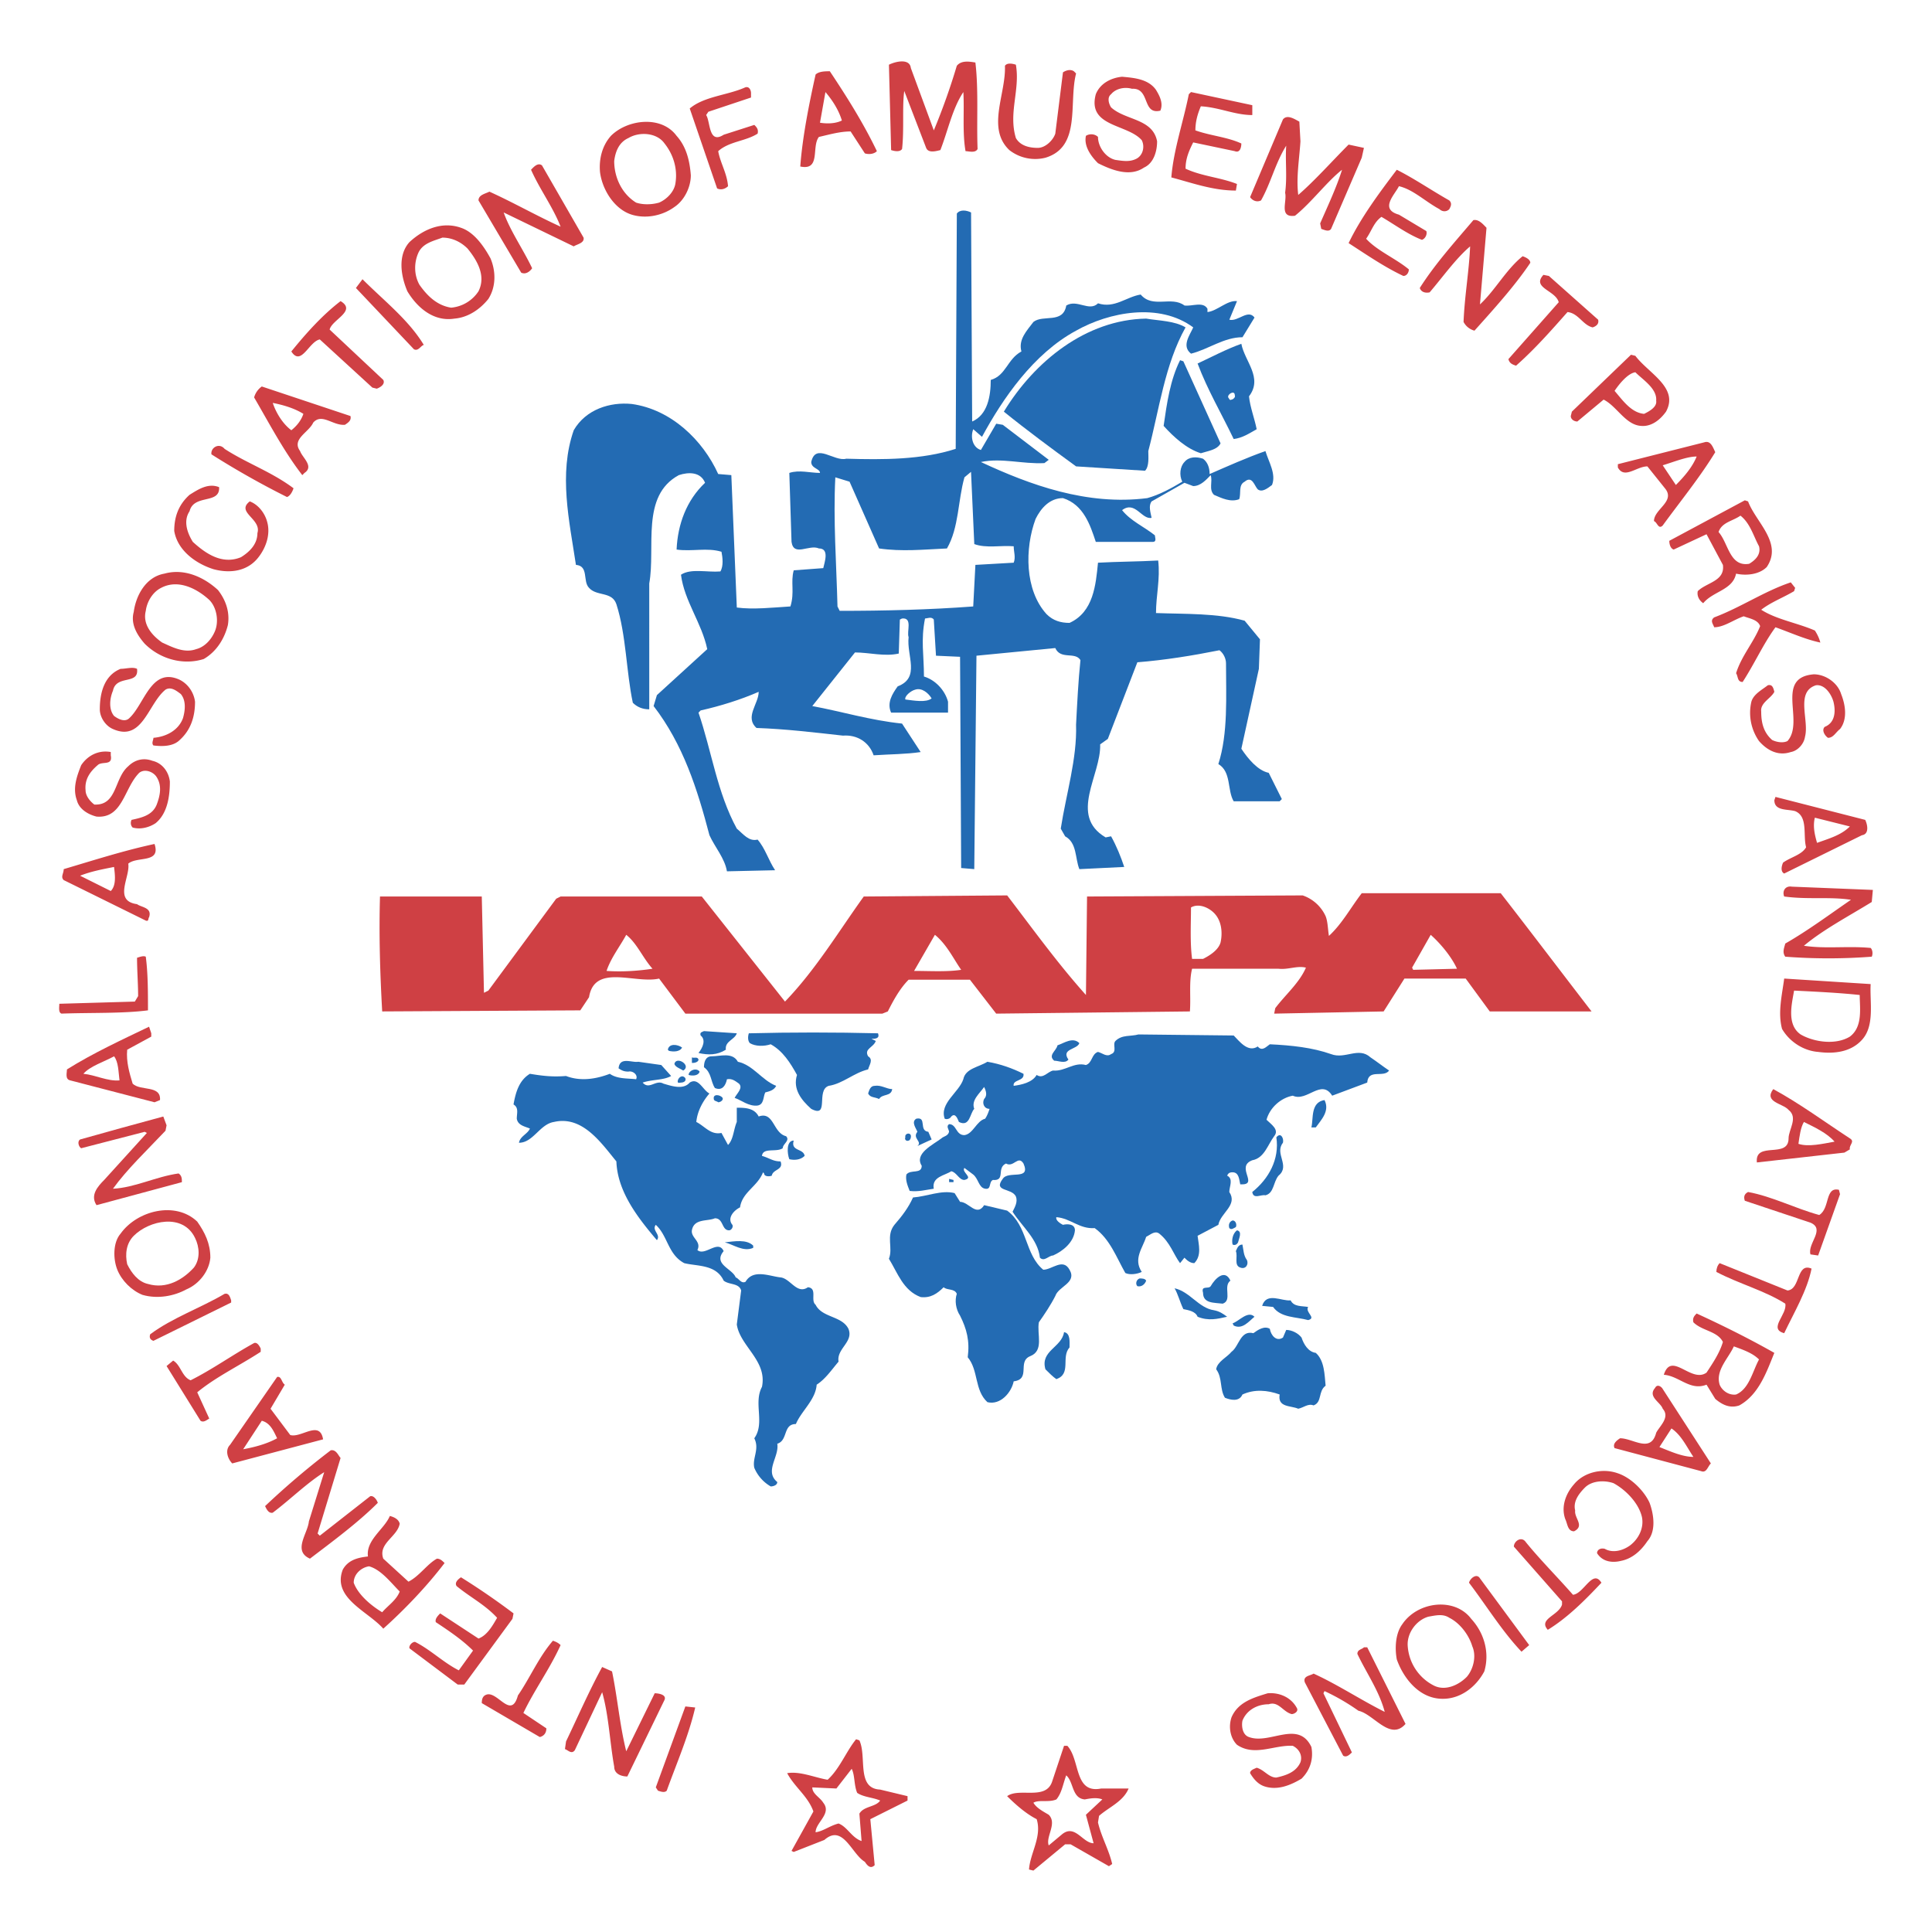 <svg xmlns="http://www.w3.org/2000/svg" width="2500" height="2500" viewBox="0 0 192.756 192.756"><g fill-rule="evenodd" clip-rule="evenodd"><path fill="#fff" d="M0 0h192.756v192.756H0V0z"/><path d="M90.874 6.784l2.293 6.224a65.173 65.173 0 0 0 2.293-6.443c.438-.547 1.201-.438 1.855-.328.328 2.73.109 5.787.219 8.626-.219.438-.873.219-1.202.219-.328-1.857-.108-4.041-.218-5.896-1.092 1.637-1.527 3.822-2.292 5.787-.436.109-1.202.328-1.42-.219l-2.183-5.677c-.219 1.529 0 3.822-.219 5.787-.219.329-.764.219-1.092.11l-.219-8.517c.656-.33 2.075-.658 2.185.327zM101.355 6.456c.438 2.511-.764 4.804 0 7.316.438.763 1.311.982 2.184.982.766 0 1.529-.763 1.748-1.42l.764-6.115c.328-.219.766-.328 1.09-.109l.221.219c-.764 2.949.547 7.316-3.057 8.407a4.193 4.193 0 0 1-3.604-.763c-2.293-2.184-.328-5.571-.438-8.408.219-.328.764-.218 1.092-.109zM115.334 8.967c.328.544.762 1.311.434 2.074-1.854.438-.982-2.293-2.836-2.184-.766-.219-1.639 0-2.078.544-.434.329-.215.985 0 1.311 1.422 1.311 4.15 1.094 4.59 3.387 0 .982-.33 2.183-1.311 2.621-1.422.982-3.279.216-4.586-.438-.766-.763-1.42-1.749-1.203-2.73.328-.219.875-.219 1.203.109 0 .982.764 2.074 1.746 2.293.766.109 1.418.219 2.072-.11.658-.325.877-1.201.549-1.854-1.422-1.639-5.461-1.311-4.586-4.588.436-1.091 1.525-1.636 2.621-1.746 1.201.111 2.617.22 3.385 1.311zM74.929 9.296v.435l-4.257 1.42-.219.328c.438.654.219 2.947 1.749 1.964l3.056-.982c.219.219.438.438.328.873-1.201.766-2.84.766-3.931 1.749.218 1.201.873 2.183.982 3.494-.219.219-.654.438-1.092.219l-2.73-7.972c1.42-1.202 3.713-1.311 5.461-2.074.437-.22.653.217.653.546zM82.792 7.11c-.438 0-1.091 0-1.42.328-.654 2.949-1.31 6.224-1.529 9.174 2.076.435 1.095-1.967 1.858-2.95.981-.219 2.074-.547 3.165-.547l1.42 2.186c.328.109.876.109 1.201-.219-1.311-2.73-2.946-5.351-4.695-7.972zm-.982 5.133l.544-3.057c.657.764 1.311 1.746 1.639 2.837-.654.329-1.53.329-2.183.22zM124.941 11.479c-1.746 0-3.273-.766-5.133-.873-.324.764-.543 1.527-.543 2.402 1.525.544 3.164.654 4.584 1.308 0 .328-.109.985-.654.766l-4.15-.873c-.438.873-.762 1.636-.762 2.621 1.635.764 3.492.873 5.129 1.526l-.109.657c-2.293 0-4.367-.766-6.439-1.311.215-2.73 1.201-5.57 1.744-8.301l.219-.216 6.115 1.311v.983h-.001zM129.746 14.1c-.109 1.745-.436 3.603-.219 5.349 1.639-1.417 3.387-3.384 5.023-5.023l1.529.328-.219.982-3.057 7.1c-.219.325-.656.109-.982 0l-.109-.547c.764-1.748 1.637-3.603 2.184-5.352-1.529 1.201-3.059 3.278-4.695 4.588-1.639.219-.766-1.42-.984-2.292.219-1.639 0-3.168.109-4.698-1.092 1.749-1.527 3.713-2.512 5.461-.436.219-.873 0-1.092-.329L128 11.914c.436-.544 1.201 0 1.637.219l.109 1.967zM67.503 13.553c-1.526-2.074-4.914-1.639-6.549 0-.875.982-1.202 2.292-1.092 3.604.216 1.748 1.417 3.712 3.166 4.26 1.42.435 3.059.109 4.26-.766.982-.654 1.636-1.964 1.636-3.166-.11-1.421-.435-2.84-1.421-3.932zm-.109 4.695c-.106.875-.873 1.639-1.636 1.967-.766.219-1.639.219-2.293 0-1.42-.875-2.186-2.512-2.186-4.15.11-.873.438-1.855 1.42-2.292 1.092-.657 2.84-.547 3.603.544.876 1.093 1.311 2.514 1.092 3.931zM58.223 23.708c.109.547-.656.654-.981.873l-6.991-3.385c.657 1.855 1.968 3.713 2.84 5.567-.219.329-.654.657-1.092.438l-4.259-7.207c0-.547.656-.657 1.091-.873 2.405 1.092 4.698 2.402 7.1 3.494-.766-1.967-2.076-3.712-2.949-5.68.219-.216.657-.763 1.091-.435l4.15 7.208zM144.596 19.996c.33.328.109.654 0 .873-.324.328-.762.219-.98 0-1.42-.763-2.623-1.964-4.043-2.292-.434.873-1.963 2.292 0 2.84l2.732 1.636c.109.329-.109.766-.439.875-1.416-.547-2.727-1.529-4.037-2.292-.768.544-.982 1.417-1.529 2.183 1.092 1.201 2.949 1.964 4.26 3.056 0 .329-.219.656-.547.656-1.859-.873-3.604-2.073-5.461-3.275 1.201-2.511 3.059-5.022 4.807-7.318 1.745.874 3.493 2.076 5.237 3.058zM148.309 22.726l-.652 7.645c1.527-1.42 2.619-3.497 4.256-4.807.328.109.766.329.766.657-1.529 2.292-3.713 4.695-5.57 6.769a1.72 1.72 0 0 1-1.09-.873c.107-2.621.547-5.023.656-7.535-1.42 1.201-2.73 3.059-4.041 4.588-.549.107-.873-.109-.982-.438 1.525-2.402 3.492-4.585 5.348-6.771.545-.11.984.437 1.309.765zM48.94 25.782c-.654-1.201-1.636-2.621-2.947-3.056-1.857-.656-3.712.11-5.132 1.42-1.201 1.311-.873 3.384-.219 4.914.982 1.636 2.621 3.056 4.695 2.728 1.311-.106 2.512-.873 3.387-1.964.764-1.201.764-2.731.216-4.042zm-1.2 3.278a3.65 3.65 0 0 1-2.728 1.636c-1.42-.216-2.405-1.201-3.168-2.293-.544-.982-.544-2.183-.109-3.166.438-.982 1.53-1.201 2.402-1.529.982 0 1.857.438 2.512 1.092.981 1.201 1.856 2.73 1.091 4.26zM159.447 31.897c.109.438-.217.657-.545.767-.982-.219-1.42-1.42-2.512-1.53-1.639 1.855-3.277 3.712-5.133 5.351-.328-.109-.656-.219-.762-.656l5.02-5.677c-.326-1.201-2.729-1.42-1.527-2.73l.545.109 4.914 4.366zM42.281 34.409c-.329.109-.547.657-.982.438l-5.789-6.115.656-.873c2.184 2.183 4.586 4.038 6.115 6.55zM32.889 32.882l5.352 5.023c.219.435-.329.763-.654.873l-.438-.109-5.242-4.804c-1.092.219-1.855 2.73-2.84 1.201 1.42-1.749 3.059-3.603 4.914-5.023 1.639.981-.873 1.854-1.092 2.839z" fill="#cf4044"/><path d="M118.283 32.664c-2.078 3.712-2.621 8.188-3.717 12.338 0 .544.109 1.53-.324 1.964l-6.881-.435c-2.402-1.749-4.914-3.606-7.207-5.461 3.059-5.023 8.189-9.174 14.197-9.283 1.311.219 2.837.219 3.932.877zM121.775 44.236c-.328.657-1.311.766-1.967.985-1.42-.438-2.73-1.639-3.713-2.73.328-2.293.658-4.585 1.641-6.553l.328.109 3.711 8.189z" fill="#236bb3"/><path d="M163.16 35.5l-.436-.107-5.898 5.677-.109.438c0 .326.328.545.656.545l2.621-2.184c1.311.654 2.184 2.512 3.713 2.621 1.092.109 1.965-.657 2.512-1.42 1.31-2.402-1.748-3.821-3.059-5.57zm.875 5.79c-1.311-.109-2.186-1.42-2.949-2.292.438-.657 1.311-1.749 2.074-1.858.766.766 2.186 1.639 2.076 2.84.11.653-.765 1.091-1.201 1.31zM34.965 41.508l-8.846-2.949a2.005 2.005 0 0 0-.766 1.092c1.529 2.621 2.949 5.351 4.807 7.754l.216-.22c.985-.653-.216-1.529-.436-2.183-.875-1.201.873-1.857 1.311-2.84.873-.982 1.964.329 3.166.219.33-.219.658-.437.548-.873zm-5.898 1.418c-.873-.654-1.527-1.746-1.855-2.728 1.091.216 2.184.545 3.056 1.092-.216.654-.654 1.201-1.201 1.636zM29.286 48.715c-.109.329-.328.763-.654.873a84.847 84.847 0 0 1-7.535-4.257c-.109-.657.763-1.201 1.311-.547 2.183 1.419 4.695 2.292 6.878 3.931zM170.041 44.129l-8.627 2.183v.326c.654 1.201 1.855-.106 2.947-.106l1.748 2.183c1.092 1.311-1.092 2.074-1.092 3.275.328.109.436.873.873.438 1.748-2.402 3.711-4.804 5.242-7.315-.218-.439-.439-1.202-1.091-.984zm-2.84 4.257l-1.311-1.964c1.092-.328 2.402-.875 3.385-.875-.435 1.091-1.31 2.076-2.074 2.839zM21.86 48.605c.109 1.746-2.512.654-2.947 2.402-.656.982-.219 2.184.326 3.056 1.311 1.201 2.95 2.295 4.804 1.529.876-.544 1.639-1.311 1.639-2.402.438-1.42-2.183-2.074-.763-3.166.872.326 1.526 1.201 1.745 2.074.328 1.201-.109 2.512-.873 3.494-1.091 1.42-2.839 1.639-4.476 1.201-1.748-.544-3.604-1.855-3.932-3.822 0-1.417.435-2.621 1.529-3.604.875-.543 1.857-1.2 2.948-.762zM174.406 50.025l-.324-.109-7.535 4.041c0 .326.109.764.436.873l3.277-1.529 1.635 3.059c.219 1.636-1.635 1.746-2.51 2.621-.109.544.217.982.547 1.201.982-1.201 2.949-1.311 3.275-2.949.98.219 2.291.109 3.059-.657 1.634-2.403-1.092-4.477-1.86-6.551zm.11 6.225c-1.963.326-2.072-2.076-3.055-3.168.324-.982 1.42-1.091 2.184-1.636.98.763 1.311 2.074 1.854 3.056.218.872-.435 1.419-.983 1.748zM179.102 58.652l-.105.328c-1.096.654-2.297 1.092-3.279 1.854 1.531.983 3.604 1.311 5.352 2.074.219.328.438.766.545 1.201-1.527-.326-2.947-.982-4.475-1.527-1.203 1.637-2.074 3.604-3.275 5.458-.547 0-.439-.544-.656-.873.547-1.748 1.748-3.059 2.4-4.695-.219-.656-1.092-.766-1.635-.985-.986.329-1.969 1.094-2.949 1.094-.109-.328-.439-.656 0-.985 2.621-.982 5.021-2.618 7.643-3.494l.434.55zM21.751 58.871c-1.42-1.311-3.384-2.186-5.349-1.639-1.858.328-2.84 2.183-3.059 3.822-.329 1.201.328 2.293 1.091 3.166 1.529 1.529 3.822 2.186 5.896 1.529 1.311-.763 2.077-2.074 2.405-3.384.217-1.311-.218-2.512-.984-3.494zm-.326 4.147c-.328.766-.985 1.529-1.857 1.748-1.201.438-2.402-.219-3.384-.656-1.092-.763-1.967-1.855-1.639-3.166.109-.873.657-1.858 1.529-2.292 1.639-.873 3.494 0 4.805 1.201.763.763.981 2.183.546 3.165zM13.672 66.731c.219 1.639-2.077.547-2.402 2.183-.329.766-.438 1.857.109 2.515.435.326 1.091.654 1.527.216 1.529-1.419 2.186-5.133 5.023-3.822.875.438 1.419 1.31 1.529 2.186 0 1.526-.438 2.837-1.529 3.822-.654.654-1.746.654-2.621.544-.216-.219 0-.544 0-.763 1.311-.109 2.511-.767 2.949-1.967.219-.763.328-1.746-.219-2.402-.436-.329-.982-.764-1.527-.435-1.749 1.417-2.295 5.239-5.242 3.928-.767-.325-1.311-1.201-1.311-1.964 0-1.639.435-3.384 2.074-4.041.548 0 1.202-.219 1.64 0zM183.689 69.243c.436 1.091.654 2.512-.109 3.493-.438.329-.656.876-1.201.876-.328-.219-.656-.767-.328-1.092 1.092-.438 1.092-1.639.873-2.512-.217-.766-.873-1.748-1.746-1.639-2.076.654-.656 3.494-1.092 5.133-.109.763-.766 1.42-1.42 1.529-1.311.435-2.4-.219-3.168-1.095-.762-1.092-1.092-2.508-.762-3.929.219-.766 1.09-1.201 1.639-1.639.434-.109.543.219.652.654-.328.657-1.42 1.094-1.311 1.967 0 1.092.219 2.074 1.092 2.84.439.216 1.092.326 1.529.106 1.748-1.964-1.311-6.331 2.621-6.659 1.202.002 2.403.875 2.731 1.967z" fill="#cf4044"/><path d="M126.58 77.105c-1.092-.219-2.076-1.42-2.73-2.402l1.748-7.972.109-2.947-1.529-1.857c-2.73-.763-5.895-.654-8.844-.763 0-1.749.434-3.385.219-5.242-1.969.109-4.041.109-6.006.219-.219 2.183-.438 4.914-2.84 6.005-.873 0-1.639-.219-2.293-.873-2.186-2.402-2.186-6.553-1.092-9.502.545-1.092 1.418-2.074 2.729-2.074 2.076.654 2.73 2.73 3.277 4.367h5.676c.439 0 .219-.435.219-.654-1.09-.873-2.4-1.42-3.273-2.512 1.311-.982 1.965.982 2.945.764-.109-.545-.328-1.201 0-1.636l3.277-1.858.873.328c.764 0 1.311-.656 1.746-1.091.219.653-.217 1.419.328 1.964.766.328 1.639.766 2.512.438.219-.547-.109-1.42.547-1.748.764-.653.982.438 1.311.766.436.326.982-.109 1.42-.438.436-1.091-.328-2.292-.656-3.384-1.855.654-3.822 1.53-5.568 2.293 0-.657-.219-1.201-.656-1.529-.652-.219-1.42-.219-1.855.328-.436.438-.547 1.311-.217 1.964-1.092.657-2.293 1.311-3.494 1.639-6.008.764-11.686-1.311-16.6-3.603 2.074-.438 4.15.219 6.334.109l.438-.328-4.588-3.494-.654-.109-1.529 2.621c-.764-.219-1.091-1.201-.764-2.074l.873.763c2.074-3.822 5.133-8.298 9.391-10.594 3.277-1.855 8.301-2.837 11.684-.325-.328.763-1.199 1.854-.219 2.621 1.748-.438 3.275-1.639 5.133-1.639l1.201-1.964c-.656-.875-1.639.435-2.512.216l.764-1.854c-.982-.11-1.965.982-2.947 1.091v-.328c-.438-.763-1.529-.219-2.293-.326-1.309-.985-3.168.326-4.369-1.094-1.418.218-2.621 1.42-4.256.875-.875.873-2.076-.438-3.168.219-.328 1.855-2.293.873-3.275 1.636-.656.873-1.529 1.748-1.201 2.949-1.42.763-1.529 2.402-3.059 2.84 0 1.636-.328 3.494-1.855 4.148l-.109-20.856c-.438-.219-1.092-.328-1.42.109l-.113 23.476c-3.385 1.092-7.207 1.092-10.919.982-1.201.328-3.059-1.636-3.494.328 0 .654.873.654.873 1.091-.982 0-2.074-.328-3.06 0l.22 6.878c.219 1.529 1.748.219 2.73.657 1.091 0 .547 1.42.438 1.964l-2.949.219c-.329 1.201.109 2.183-.329 3.603-1.745.109-3.712.328-5.349.109l-.547-13.211-1.31-.11c-1.53-3.384-4.695-6.443-8.626-6.988-2.183-.219-4.585.545-5.786 2.619-1.53 4.369-.438 9.064.218 13.433 1.308.109.654 1.636 1.308 2.293.766.873 2.295.328 2.73 1.636.982 3.059.982 6.771 1.639 9.83.438.435.982.654 1.639.654V58.214c.654-3.603-.875-8.736 2.947-10.809.982-.329 2.183-.329 2.621.763-1.854 1.749-2.73 4.15-2.84 6.662 1.529.219 3.059-.219 4.479.219.109.544.219 1.419-.11 1.964-1.31.109-2.949-.329-3.931.328.329 2.621 2.074 4.804 2.621 7.425l-5.023 4.586-.329 1.091c2.949 3.822 4.37 8.301 5.571 12.886.544 1.201 1.529 2.293 1.745 3.603l4.807-.109c-.657-.982-.985-2.183-1.749-3.056-.873.216-1.42-.547-2.074-1.095C71.544 79.07 71 74.922 69.689 71.1l.216-.219c1.967-.438 4.041-1.092 5.789-1.858 0 1.202-1.42 2.511-.219 3.606 2.95.106 5.677.435 8.626.764 1.42-.109 2.621.654 3.059 1.964 1.636-.109 3.274-.109 4.694-.325l-1.857-2.84c-3.166-.328-6.005-1.201-8.955-1.749l4.26-5.348c1.42 0 2.949.435 4.369.109l.107-3.387.219-.11c1.091-.109.438 1.311.656 1.858-.219 1.855 1.201 4.041-1.091 4.914-.547.764-1.095 1.639-.657 2.621h5.68v-1.092c-.328-1.201-1.31-2.186-2.402-2.511 0-2.186-.329-3.604.107-5.79.218 0 .656-.219.875.11l.219 3.603 2.402.109.109 21.074 1.308.11.219-21.293 7.863-.764c.547 1.202 1.963.329 2.512 1.202-.219 2.074-.328 4.367-.438 6.443.109 3.384-.982 6.878-1.527 10.372l.436.767c1.201.654.98 2.183 1.42 3.274l4.477-.219c-.326-.982-.764-2.074-1.312-3.056l-.543.109c-3.713-2.186-.438-6.224-.547-9.283l.766-.544 2.945-7.645c2.73-.218 5.461-.656 8.193-1.201.434.329.652.873.652 1.311 0 3.275.219 6.987-.764 10.046 1.311.763.873 2.621 1.529 3.712h4.586l.219-.219-1.309-2.62zM92.948 69.68c-.547.438-1.749.219-2.621.109-.109-.328.547-.875.982-.982.656-.219 1.31.326 1.639.873zm8.189-13.54l-3.822.219-.217 4.147c-4.369.328-8.845.438-13.323.438l-.219-.438c-.106-4.257-.435-8.626-.216-12.883l1.42.435 2.946 6.662c2.293.329 4.369.109 6.771 0 1.201-2.074 1.092-4.804 1.746-7.097l.656-.547.326 7.207c1.203.438 2.621.109 3.932.219 0 .547.218 1.091 0 1.638z" fill="#236bb3"/><path d="M11.051 75.357c.219 1.092-.873.548-1.311.985-.763.653-1.311 1.417-1.201 2.512 0 .544.438 1.091.873 1.417 2.292.109 1.967-2.621 3.384-3.822.656-.654 1.529-.873 2.405-.544.982.218 1.636 1.091 1.746 2.073 0 1.42-.219 3.168-1.42 4.15-.654.435-1.527.654-2.293.435-.219-.216-.219-.544-.109-.763.982-.219 2.077-.438 2.512-1.529.328-.873.547-1.855 0-2.728-.328-.548-1.201-.876-1.746-.438-1.529 1.529-1.639 4.585-4.26 4.366-.873-.216-1.748-.763-1.964-1.636-.438-1.201 0-2.402.435-3.494.657-.985 1.749-1.53 2.95-1.311v.327h-.001zM186.092 81.8l-8.953-2.292-.111.328c0 1.092 1.311.873 2.074 1.092 1.311.544.766 2.402 1.094 3.603-.438.763-1.529.982-2.295 1.529-.105.219-.326.873.109 1.092l7.754-3.822c.765-.11.547-1.092.328-1.53zm-4.805 2.293c-.219-.764-.438-1.637-.219-2.512l3.494.875c-.873.874-2.074 1.202-3.275 1.637zM15.417 84.203c-3.056.656-6.115 1.639-9.061 2.511 0 .438-.328.766 0 1.092l8.188 4.041c.329.109.219-.219.329-.329.328-.982-.766-.982-1.201-1.31-2.402-.326-.657-2.728-.875-4.039.875-.766 3.277 0 2.62-1.966zm-4.366 4.694l-3.059-1.526c1.094-.438 2.295-.657 3.387-.875.109.875.216 1.857-.328 2.401zM186.746 89.991c-2.293 1.417-4.805 2.728-6.77 4.367 2.184.328 4.367 0 6.66.218.219.219.219.654.109.873a56.722 56.722 0 0 1-8.627 0c-.324-.438-.109-.873 0-1.311 2.293-1.311 4.479-2.946 6.553-4.366-2.184-.328-4.26 0-6.662-.328-.215-.548.109-1.092.766-.982l8.08.325-.109 1.204zM149.729 89.116h-13.867c-1.092 1.42-1.965 3.059-3.275 4.26-.109-.657-.109-1.42-.328-1.967a3.906 3.906 0 0 0-2.293-2.074l-21.512.11-.109 9.825c-2.838-3.164-5.35-6.66-7.861-9.935l-14.306.11c-2.512 3.493-4.804 7.315-7.86 10.483l-8.3-10.483H55.931l-.438.219-6.769 9.168-.438.219-.219-9.606H37.912c-.109 3.822 0 7.534.219 11.465l19.764-.107.873-1.312c.547-3.385 4.588-1.309 6.99-1.859l2.621 3.498h19.654l.545-.219c.547-1.09 1.201-2.291 2.076-3.166h6.115l2.621 3.385 19.326-.219c.109-1.42-.109-2.947.219-4.26h8.627c.982.109 1.855-.328 2.73-.109-.656 1.529-2.076 2.729-3.059 4.043l-.109.545 10.922-.219 2.074-3.279h6.113l2.402 3.279h10.156c-2.947-3.823-6.004-7.864-9.062-11.795zm-89.213 7.753c.438-1.31 1.311-2.402 1.964-3.603 1.094.873 1.639 2.292 2.621 3.384-1.416.219-3.056.329-4.585.219zm30.683 0l2.077-3.603c1.201.982 1.854 2.402 2.621 3.493-1.42.22-3.168.11-4.698.11zm30.576-2.839c-.219.766-1.092 1.311-1.748 1.639h-1.092c-.219-1.639-.109-3.604-.109-5.133.764-.438 1.748 0 2.293.547.766.764.873 1.964.656 2.947zm19.217 2.73l-.107-.219 1.857-3.274c.982.873 2.074 2.183 2.621 3.384l-4.371.109zM14.544 95.45c.219 1.638.219 3.496.219 5.353-2.511.326-5.677.219-8.626.326-.328-.107-.219-.656-.219-.982l7.534-.219.329-.545c0-1.201-.109-2.623-.109-3.824.328-.109.654-.219.872-.109zM186.637 98.182l-8.627-.551c-.215 1.639-.654 3.391-.215 5.023.762 1.314 2.182 2.189 3.602 2.295 1.637.221 3.275 0 4.367-1.199 1.31-1.42.765-3.822.873-5.568zm-2.075 5.242c-1.42.869-3.604.545-4.914-.219-1.42-.982-.873-3.059-.652-4.373 2.291.113 4.475.219 6.549.438 0 1.314.328 3.166-.983 4.154z" fill="#cf4044"/><path d="M73.512 103.092c-.218.658-1.201.764-1.095 1.639-.873.545-1.745.545-2.728.326.435-.543.763-1.307.216-1.746-.107-.324.11-.324.328-.438l3.279.219zM87.596 103.092c.219.551-.328.551-.654.551l.435.213c-.216.658-1.201.77-.764 1.533.548.324.11.869 0 1.307-1.419.332-2.511 1.42-3.932 1.639-1.31.438.11 3.277-1.745 2.297-.985-.877-1.858-1.971-1.42-3.385-.657-1.201-1.42-2.402-2.622-3.059-.657.219-1.529.219-2.077-.113-.216-.219-.216-.65-.106-.982 4.149-.107 8.628-.107 12.885-.001zM123.086 103.311c.545.545 1.418 1.746 2.402 1.096.436.543.873 0 1.201-.219 2.184.105 4.258.326 6.115.982 1.42.543 2.73-.764 3.932.324.654.438 1.201.877 1.855 1.314-.545.764-2.074-.219-2.184 1.201l-3.494 1.307c-1.092-1.744-2.512.658-3.932 0-1.201.219-2.293 1.201-2.621 2.402.438.438 1.311.982.764 1.639-.654.875-.982 2.184-2.184 2.402-1.746.656.766 2.514-1.201 2.402-.109-.438-.109-1.201-.764-1.201-.328 0-.438.113-.547.332.656.324.219 1.088.219 1.633.873 1.312-.873 2.076-1.092 3.277l-2.072 1.094c.105.871.434 1.965-.328 2.729-.439 0-.768-.326-.984-.545l-.436.545c-.658-.875-.982-2.076-2.074-2.947-.439-.33-.877.107-1.311.326-.328 1.094-1.311 2.184-.438 3.496-.439.219-1.203.326-1.639.107-.873-1.527-1.527-3.385-3.057-4.479-1.529.111-2.402-.982-3.822-1.09-.109.326.438.656.654.764.438-.107 1.199-.107 1.199.545-.109 1.201-1.199 2.076-2.182 2.514-.436 0-.873.658-1.311.219-.219-1.857-1.746-3.059-2.73-4.586.219-.438.547-.986.328-1.531-.438-.871-2.293-.438-1.311-1.746.547-.875 2.84.219 2.074-1.531-.545-.871-.982.438-1.746 0-.982.438 0 1.75-1.311 1.639-.438.219-.109.982-.764.875-.656-.107-.656-.982-1.201-1.42l-.875-.656c-.326.438.982.982 0 1.201-.545 0-.764-.764-1.311-.869-.654.438-1.964.543-1.746 1.744-.766.107-1.529.326-2.402.219-.219-.545-.438-1.094-.328-1.639.438-.545 1.529 0 1.529-.875-.766-1.201 1.092-2.072 1.965-2.729.219-.219.656-.219.763-.656 0-.219-.325-.545 0-.764.767 0 .657 1.096 1.53 1.096.875-.113 1.201-1.42 2.076-1.641.217-.33.326-.656.436-.98-.545 0-.764-.551-.545-.982.326-.332.219-.77 0-1.201-.438.65-1.31 1.307-.984 2.184-.435.438-.435 1.852-1.527 1.307-.109-.219-.328-.982-.766-.545-.11.219-.435.326-.654.219-.547-1.531 1.42-2.619 1.855-3.934.218-1.088 1.529-1.201 2.402-1.746 1.311.221 2.512.658 3.604 1.201.109.764-1.092.545-.982 1.201.766-.105 1.857-.324 2.293-1.088.656.432 1.094-.332 1.639-.438 1.201.105 2.072-.877 3.275-.551.656-.213.547-1.088 1.203-1.309.436.107.873.545 1.307.221.658-.221.109-.982.439-1.314.656-.65 1.529-.432 2.291-.65l9.506.105z" fill="#236bb3"/><path d="M107.689 104.074c-.219.656-1.855.551-1.092 1.639-.328.439-.982.113-1.42.113-.654-.551.219-.982.328-1.533.655-.219 1.53-.869 2.184-.219zM68.051 104.514c-.218.436-.873.436-1.311.33l-.109-.113c.109-.657.982-.543 1.42-.217zM73.619 105.932c1.529.326 2.404 1.859 3.822 2.402-.216.438-.654.545-1.092.658-.218.438-.109 1.199-.763 1.307-.873.111-1.639-.545-2.292-.764.218-.438.872-.982.435-1.42-.326-.219-.654-.543-1.201-.438-.11.551-.435 1.201-1.201.875-.435-.656-.325-1.525-1.092-2.076 0-.432.109-1.088.767-1.088.871.001 2.072-.439 2.617.544z" fill="#236bb3"/><path d="M13.234 108.115c-.328-1.088-.654-2.184-.544-3.385l2.402-1.307v-.332l-.219-.656c-2.73 1.314-5.571 2.621-8.191 4.26 0 .332-.216.982.328 1.096l8.407 2.184.547-.221c.11-1.525-1.964-.875-2.73-1.639zm-4.914-.982c.657-.762 2.074-1.201 3.059-1.744.435.543.435 1.525.544 2.402-1.201.105-2.402-.545-3.603-.658z" fill="#cf4044"/><path d="M69.689 105.713c0 .219-.328.332-.547.332h-.11v-.551c.22.113.549-.105.657.219zM65.977 106.258l.982 1.094c-.767.439-1.858.326-2.84.658.656.762 1.311-.332 2.073.105.767.219 1.967.656 2.621-.105.875-.551 1.311.762 1.968 1.088-.657.764-1.201 1.752-1.311 2.84.872.438 1.42 1.314 2.511 1.096l.654 1.199c.547-.549.547-1.531.875-2.295v-1.42c.763 0 1.746 0 2.183.875 1.53-.543 1.42 1.641 2.731 1.965.435.438-.329.764-.329 1.201-.656.438-1.967-.107-2.074.764.764.219 1.092.551 1.855.551.328.869-.763.762-.873 1.42-.219.105-.766.105-.766-.219l-.109-.113c-.545 1.42-2.074 1.965-2.293 3.496-.654.326-1.311 1.09-.763 1.746.109.219-.11.545-.329.545-.763 0-.544-1.201-1.42-1.201-.763.33-2.073 0-2.293 1.201-.109.762.983 1.094.548 1.969.763.652 2.074-1.094 2.621.107-1.091 1.309.873 1.746 1.201 2.621.326.105.544.656.982.438.764-1.312 2.402-.549 3.494-.438.982.105 1.639 1.744 2.73.982.983.105.219 1.307.764 1.744.656 1.314 2.621 1.096 3.278 2.402.544 1.314-1.201 1.971-.985 3.277-.653.764-1.311 1.746-2.183 2.297-.109 1.525-1.529 2.621-2.074 3.928-1.311 0-.767 1.639-1.857 1.965.219 1.312-1.311 2.732 0 3.822 0 .332-.435.438-.654.438a3.864 3.864 0 0 1-1.639-1.857c-.219-.982.547-1.852 0-2.947 1.091-1.525-.109-3.496.766-5.129.544-2.621-2.186-4.041-2.511-6.225l.435-3.391c-.219-.762-1.201-.543-1.746-.982-.766-1.637-2.621-1.418-3.931-1.744-1.639-.875-1.639-2.729-2.84-3.822-.438.545.547.982.109 1.527-1.855-2.184-3.932-4.805-4.041-7.857-1.529-1.859-3.385-4.592-6.225-3.936-1.419.219-2.073 2.076-3.494 2.076.109-.656.873-.875 1.092-1.42-.544-.219-1.201-.324-1.31-.982 0-.543.218-1.094-.326-1.42.216-1.199.544-2.4 1.636-3.059 1.31.219 2.292.326 3.603.219 1.42.545 2.95.326 4.37-.219.763.545 1.854.439 2.621.545.219-.432-.328-.869-.766-.764-.435 0-.654-.105-.982-.324.109-1.201 1.311-.545 1.967-.658l2.294.326zM68.379 106.258c.109.219 0 .438-.219.551-.328-.219-.766-.332-.873-.656.107-.546.873-.327 1.092.105zM69.799 106.914c-.109.438-.766.438-1.094.332 0-.437.766-.769 1.094-.332z" fill="#236bb3"/><path d="M68.379 107.572c.109.324-.219.438-.438.438-.109 0-.328.105-.328-.113 0-.325.438-.764.766-.325zM89.016 108.66c-.109.77-.982.438-1.311.988-.438-.219-.873-.113-1.092-.551.11-.326.219-.764.654-.764.657-.104 1.202.327 1.749.327zM72.092 109.535c.109.219-.219.439-.438.439-.11-.113-.438-.113-.438-.326-.106-.55.657-.437.876-.113zM132.148 109.754c.547 1.096-.326 1.965-.873 2.729h-.438c.22-.872-.108-2.508 1.311-2.729z" fill="#236bb3"/><path d="M16.619 112.27l-.107.543c-1.858 1.965-3.822 3.822-5.242 5.787 2.183-.107 4.257-1.201 6.549-1.525.329.219.329.543.329.869l-8.517 2.295c-.654-.982.109-1.857.763-2.514l4.26-4.691-.219-.113-6.334 1.639c-.218-.107-.435-.656-.109-.875 2.73-.764 5.46-1.527 8.301-2.291l.326.876z" fill="#cf4044"/><path d="M92.619 112.92l.329.764-1.42.656c.547-.438-.544-.764 0-1.42-.109-.326-.654-.982-.109-1.309 1.091-.218.218 1.201 1.2 1.309z" fill="#236bb3"/><path d="M184.562 113.576c-2.512-1.639-5.023-3.496-7.645-4.916-.982 1.314.982 1.42 1.529 2.076.982.764 0 1.965 0 2.84 0 2.078-3.383.219-3.164 2.402l8.732-.982.547-.324c-.108-.44.548-.77.001-1.096zm-5.132.545c.109-.764.219-1.639.547-2.184 1.092.545 2.293 1.096 3.057 1.965-1.202.219-2.622.549-3.604.219z" fill="#cf4044"/><path d="M90.874 113.471c0 .105-.109.324-.219.324-.219.107-.438-.111-.328-.324-.11-.438.656-.551.547 0zM128 114.014c-.875 1.09.764 2.291-.438 3.279-.547.65-.438 1.744-1.311 1.963-.438-.111-1.201.438-1.311-.33 1.639-1.309 2.73-3.271 2.402-5.455.439-.551.767.105.658.543zM79.189 113.795c-.329 1.09.982.764 1.091 1.527-.438.438-1.091.438-1.53.332-.215-.55-.324-1.859.439-1.859zM95.131 117.943h-.438v-.326l.438.108v.218z" fill="#236bb3"/><path d="M183.58 119.145l-2.184 6.117-.766-.111c-.324-1.09 1.529-2.51 0-3.166l-6.549-2.184c-.109-.326-.109-.656.324-.875 2.402.438 4.695 1.639 7.1 2.295 1.092-.656.545-2.84 1.965-2.514l.11.438z" fill="#cf4044"/><path d="M95.788 119.908c.873 0 1.636 1.531 2.402.33l2.293.545c2.074 1.527 1.746 4.367 3.604 5.898.873 0 1.965-1.201 2.621 0 .764 1.309-1.092 1.639-1.42 2.621-.438.869-1.092 1.852-1.639 2.621-.219 1.201.547 2.834-.873 3.385-1.311.543.109 2.289-1.639 2.508-.219 1.096-1.311 2.402-2.621 2.078-1.311-1.201-.873-3.166-1.965-4.48.219-1.639-.11-2.84-.763-4.146-.438-.656-.547-1.533-.328-2.184-.219-.551-.982-.332-1.311-.656-.657.656-1.311 1.094-2.293.982-1.748-.658-2.292-2.402-3.168-3.822.438-1.09-.325-2.291.547-3.385.764-.875 1.42-1.746 1.855-2.729 1.42-.111 2.84-.768 4.151-.438l.547.872zM123.303 122.422c-.217.107-.436.326-.654.107-.109-.326 0-.652.328-.764.326.001.435.438.326.657z" fill="#236bb3"/><path d="M19.677 121.877c-2.184-2.076-6.005-1.094-7.645 1.201-.763.871-.763 2.51-.328 3.604.438 1.088 1.42 2.07 2.512 2.508 1.529.439 3.168.113 4.369-.543 1.311-.545 2.293-1.857 2.402-3.166.001-1.42-.547-2.514-1.31-3.604zm-.328 4.586c-1.091 1.201-2.73 2.184-4.585 1.639-.982-.219-1.639-1.094-2.073-1.969-.22-.982-.11-2.072.654-2.836 1.529-1.531 4.914-2.295 6.115.213.436.877.545 2.078-.111 2.953z" fill="#cf4044"/><path d="M123.521 123.949c-.109.219-.326.33-.545.219-.109-.438 0-1.09.436-1.42.547.111.219.762.109 1.201zM75.148 124.498c-.982.434-1.964-.33-2.837-.549.982-.107 2.183-.326 2.837.33v.219zM124.396 125.699c.217.434-.109.982-.656.764-.654-.219-.219-1.094-.438-1.639.109-.219.219-.656.656-.656.11.549.11 1.094.438 1.531z" fill="#236bb3"/><path d="M178.338 128.752c1.311-.105.873-2.832 2.402-2.182-.434 2.182-1.744 4.371-2.73 6.443-1.635-.439.328-1.859.109-2.947-2.074-1.314-4.586-1.965-6.877-3.166 0-.33.109-.656.328-.875l6.768 2.727z" fill="#cf4044"/><path d="M122.758 127.77c-.766.551.219 1.965-.766 2.297-.873-.113-1.965 0-1.965-1.094-.219-.764.547-.326.764-.652.438-.77 1.42-1.751 1.967-.551zM114.352 127.77c-.109.332-.438.658-.877.551-.215-.219-.109-.656.219-.77.22 0 .548 0 .658.219zM121.119 130.723c.549.107.873.326 1.311.65-.982.219-1.855.439-2.945 0-.219-.543-.877-.65-1.42-.762-.328-.658-.547-1.527-.877-2.078 1.529.332 2.402 1.971 3.931 2.19z" fill="#236bb3"/><path d="M23.062 129.734v.219l-7.753 3.822c-.326-.105-.435-.324-.326-.65 2.183-1.639 5.023-2.621 7.425-4.041.434-.111.544.326.654.65z" fill="#cf4044"/><path d="M130.512 130.393c-.328.549.873 1.094 0 1.312-1.201-.332-2.73-.219-3.496-1.312l-1.092-.107c.438-1.42 1.967-.438 2.84-.551.328.658 1.091.55 1.748.658zM125.16 131.373c-.547.439-1.201 1.314-2.074.877l-.109-.219c.654-.219 1.527-1.308 2.183-.658zM128 133.451l.326-.764c.547 0 1.201.326 1.529.764.219.656.656 1.42 1.42 1.525.873.77.873 2.184.982 3.277-.764.545-.326 1.641-1.201 1.965-.545-.219-.982.219-1.529.332-.764-.332-2.074-.113-1.855-1.42-1.201-.438-2.512-.551-3.713 0-.328.764-1.201.543-1.748.324-.543-.875-.219-1.963-.873-2.84.109-.764 1.092-1.201 1.529-1.744.764-.545.873-2.184 2.184-1.857.438-.326 1.092-.764 1.639-.439.109.658.654 1.315 1.31.877zM106.707 134.434c-.873.98.219 2.619-1.311 3.164-.328-.219-.764-.65-1.092-.982-.547-1.857 1.637-2.182 1.855-3.709.657.107.548.982.548 1.527z" fill="#236bb3"/><path d="M26.011 134.545v.326c-2.183 1.42-4.479 2.508-6.333 4.041l1.201 2.621c-.219.105-.547.438-.873.217l-3.387-5.459.656-.545c.764.432.873 1.633 1.746 1.965 2.186-1.096 4.15-2.516 6.333-3.717.328-.105.547.332.657.551zM169.275 131.049c-.217.219-.436.438-.326.875.873.871 2.402.871 2.945 1.965-.324 1.088-.98 2.07-1.635 3.059-1.529 1.088-3.498-2.189-4.26.213 1.529.113 2.621 1.639 4.26.988l.873 1.42c.652.545 1.42.982 2.4.65 1.965-1.088 2.732-3.385 3.494-5.242-2.51-1.42-5.131-2.727-7.751-3.928zm3.932 8.082c-.764.105-1.422-.438-1.637-.982-.438-1.42.873-2.621 1.416-3.822.877.326 1.859.65 2.512 1.307-.652 1.2-.982 2.946-2.291 3.497zM28.958 143.172l-1.965-2.621 1.42-2.402c-.329-.219-.329-.875-.764-.77l-4.697 6.773c-.544.545-.216 1.42.219 1.854l9.064-2.402c-.328-1.965-2.183-.108-3.277-.432zm-4.696 1.42l1.857-2.842c.873.221 1.202 1.09 1.53 1.746-.984.545-2.186.877-3.387 1.096zM165.891 138.58c-.109-.213-.545-.545-.764-.105-.766.875.545 1.42.764 2.076.766.869-.328 1.744-.654 2.4-.547 2.072-2.295.545-3.604.545-.328.219-.766.545-.547.982l8.627 2.295c.547.221.654-.438.98-.768l-4.802-7.425zm-.329 5.793l1.199-1.857c.986.656 1.531 1.857 2.188 2.838-1.092 0-2.293-.549-3.387-.981zM33.98 145.461l-2.292 7.537.219.219 5.023-3.934c.329-.107.657.326.764.656-1.964 1.965-4.476 3.822-6.769 5.568-1.748-.764-.219-2.51-.109-3.711l1.529-4.916c-1.748 1.096-3.387 2.729-5.132 4.041-.438.107-.657-.438-.766-.656a80.564 80.564 0 0 1 6.552-5.568c.547-.105.765.545.981.764zM164.58 149.939c.438 1.201.656 2.84-.219 3.822-.654.982-1.527 1.746-2.621 1.965-.873.219-1.855.105-2.402-.764 0-.33.328-.545.766-.438.764.438 1.746.219 2.512-.326.873-.656 1.42-1.75 1.201-2.84-.328-1.42-1.639-2.732-2.84-3.383-.982-.332-2.184-.221-2.84.432-.654.656-1.201 1.418-.982 2.295-.109.764.982 1.525-.109 2.076-.654 0-.654-.764-.873-1.201-.438-1.201 0-2.514.873-3.496.982-1.201 2.84-1.639 4.369-1.088 1.31.433 2.62 1.745 3.165 2.946zM152.24 153.869c1.42 1.75 3.168 3.496 4.695 5.242 1.092-.107 1.967-2.621 2.84-1.201-1.639 1.744-3.385 3.496-5.352 4.697-.982-1.096 1.092-1.42 1.42-2.516v-.324l-4.805-5.461c.001-.544.765-1.089 1.202-.437zM43.592 155.508c-.985.543-1.749 1.746-2.84 2.295l-2.511-2.295c-.547-1.527 1.419-2.184 1.638-3.492-.109-.438-.547-.656-.985-.768-.544 1.312-2.402 2.402-2.183 4.041-.982.111-1.964.33-2.512 1.312-1.091 2.84 2.512 4.148 4.042 5.893 2.183-1.963 4.366-4.254 6.114-6.549-.219-.218-.438-.437-.763-.437zm-5.461 5.347c-1.091-.65-2.402-1.744-2.84-2.945 0-.875.766-1.527 1.529-1.639 1.201.33 2.183 1.639 3.059 2.514-.328.869-1.201 1.42-1.748 2.07zM152.568 164.133l-.766.658c-1.965-2.078-3.494-4.586-5.238-6.881.109-.438.762-.982 1.092-.438l4.912 6.661zM51.236 160.969l-.109.543-4.807 6.557h-.654l-4.804-3.609c-.109-.213.219-.65.544-.65 1.529.764 2.84 2.07 4.369 2.84l1.42-1.971c-1.092-1.088-2.402-1.965-3.713-2.834-.109-.332.219-.656.435-.875l3.822 2.508c.875-.324 1.419-1.307 1.857-2.07-1.201-1.314-2.73-2.076-4.041-3.166-.219-.33.109-.656.438-.875a71.693 71.693 0 0 1 5.243 3.602zM146.783 161.512c-1.641-2.182-5.352-1.744-6.881.545-.654.877-.764 2.297-.545 3.498.654 1.857 2.184 3.82 4.367 3.928 1.857.111 3.492-1.09 4.365-2.727.548-1.86.001-3.822-1.306-5.244zm-.439 5.787c-.871.875-2.182 1.42-3.277.875a4.781 4.781 0 0 1-2.617-3.928c-.109-1.312.873-2.621 2.074-2.953.652-.105 1.42-.324 2.072.113 1.092.545 1.969 1.746 2.293 2.84.437.983.109 2.291-.545 3.053zM55.931 164.133c-1.092 2.404-2.621 4.48-3.712 6.77l2.292 1.533c0 .438-.219.762-.656.869l-5.787-3.385c0-.438.11-.764.548-.869 1.091-.219 2.402 2.508 3.056.105 1.201-1.744 2.074-3.822 3.493-5.461.328.114.547.219.766.438zM140.23 171.996c-1.529 1.746-3.17-.98-4.695-1.312a21.525 21.525 0 0 0-3.387-1.965l-.109.219 2.84 5.9c-.219.217-.545.543-.873.324l-3.822-7.312c-.219-.656.545-.656.873-.875 2.402 1.094 4.695 2.619 7.096 3.82-.543-2.076-1.854-3.928-2.727-5.785 0-.438.436-.438.654-.656h.328l3.822 7.642zM61.063 166.756c.544 2.619.763 5.348 1.417 7.969l2.84-5.787c.329 0 1.201.113.982.656l-3.712 7.645c-.544 0-1.311-.219-1.311-.982-.435-2.402-.544-5.135-1.201-7.424l-2.728 5.785c-.329.438-.657 0-.985-.111l.109-.764c1.202-2.508 2.293-5.023 3.604-7.426l.985.439zM129.418 170.471c.109.324-.326.545-.545.545-.873-.221-1.311-1.314-2.293-.982-1.092 0-2.184.543-2.621 1.639-.109.543 0 1.42.654 1.633 2.076.77 4.914-1.746 6.225.988.219 1.199-.109 2.289-.982 3.164-1.092.652-2.402 1.201-3.713.764-.654-.219-1.092-.764-1.42-1.312 0-.326.438-.434.656-.545.764.219 1.201.982 1.965.982.982-.219 1.967-.545 2.402-1.527.219-.656-.109-1.312-.764-1.639-1.857-.105-3.822 1.094-5.57-.105-.654-.658-.873-1.752-.545-2.734.654-1.527 2.184-1.965 3.604-2.402 1.201-.108 2.402.435 2.947 1.531zM69.361 170.357c-.657 2.84-1.858 5.568-2.84 8.301-.219.219-.544.107-.873 0l-.219-.33 2.949-8.076.983.105zM90.545 179.203l-2.73-.656c-2.402-.107-1.311-3.273-2.074-4.912l-.328-.111c-.982 1.201-1.639 2.951-2.84 4.041-1.311-.219-2.73-.869-4.038-.656.764 1.42 2.074 2.295 2.618 3.822l-2.183 3.934.219.105 3.059-1.199c1.855-1.639 2.728 1.42 4.038 2.182.219.332.547.77.982.332l-.436-4.586 3.713-1.857v-.439zm-4.804 1.746l.219 2.732c-.985-.33-1.42-1.42-2.296-1.75-.873.219-1.526.77-2.292.875 0-.982 1.639-1.857.766-2.947-.328-.545-1.095-.875-1.095-1.531l2.405.111 1.526-1.965c.329.652.219 1.635.548 2.402.653.438 1.529.438 2.292.764-.437.657-1.638.546-2.073 1.309zM112.602 178.439h-2.729c-2.732.545-2.074-2.84-3.385-4.26h-.328l-1.201 3.604c-.654 1.857-3.275.545-4.477 1.42.764.764 1.855 1.746 2.947 2.295.547 1.746-.654 3.385-.764 5.023l.438.107 3.166-2.621h.547l3.822 2.184.324-.219c-.324-1.422-1.09-2.729-1.416-4.148l.107-.656c.986-.871 2.406-1.42 2.949-2.729zm-3.493 5.461c-1.092 0-1.859-1.969-3.168-.875l-1.309 1.094c-.328-.875.873-2.188 0-3.059-.547-.33-1.203-.656-1.529-1.201.545-.33 1.529 0 2.293-.33.545-.652.654-1.527.982-2.402.762.656.547 2.295 1.857 2.402.545-.107 1.201-.215 1.746 0l-1.639 1.531.767 2.84z" fill="#cf4044"/><path d="M124.613 39.542c1.42-1.855-.436-3.494-.764-5.242-1.529.547-2.949 1.311-4.365 1.967.98 2.622 2.4 5.023 3.602 7.535.873-.109 1.527-.547 2.293-.981-.219-1.093-.656-2.188-.766-3.279zm-1.746.328c-.219.109-.219-.109-.328-.219-.109-.328.656-.763.656-.219.108.219-.218.438-.328.438z" fill="#236bb3"/></g></svg>